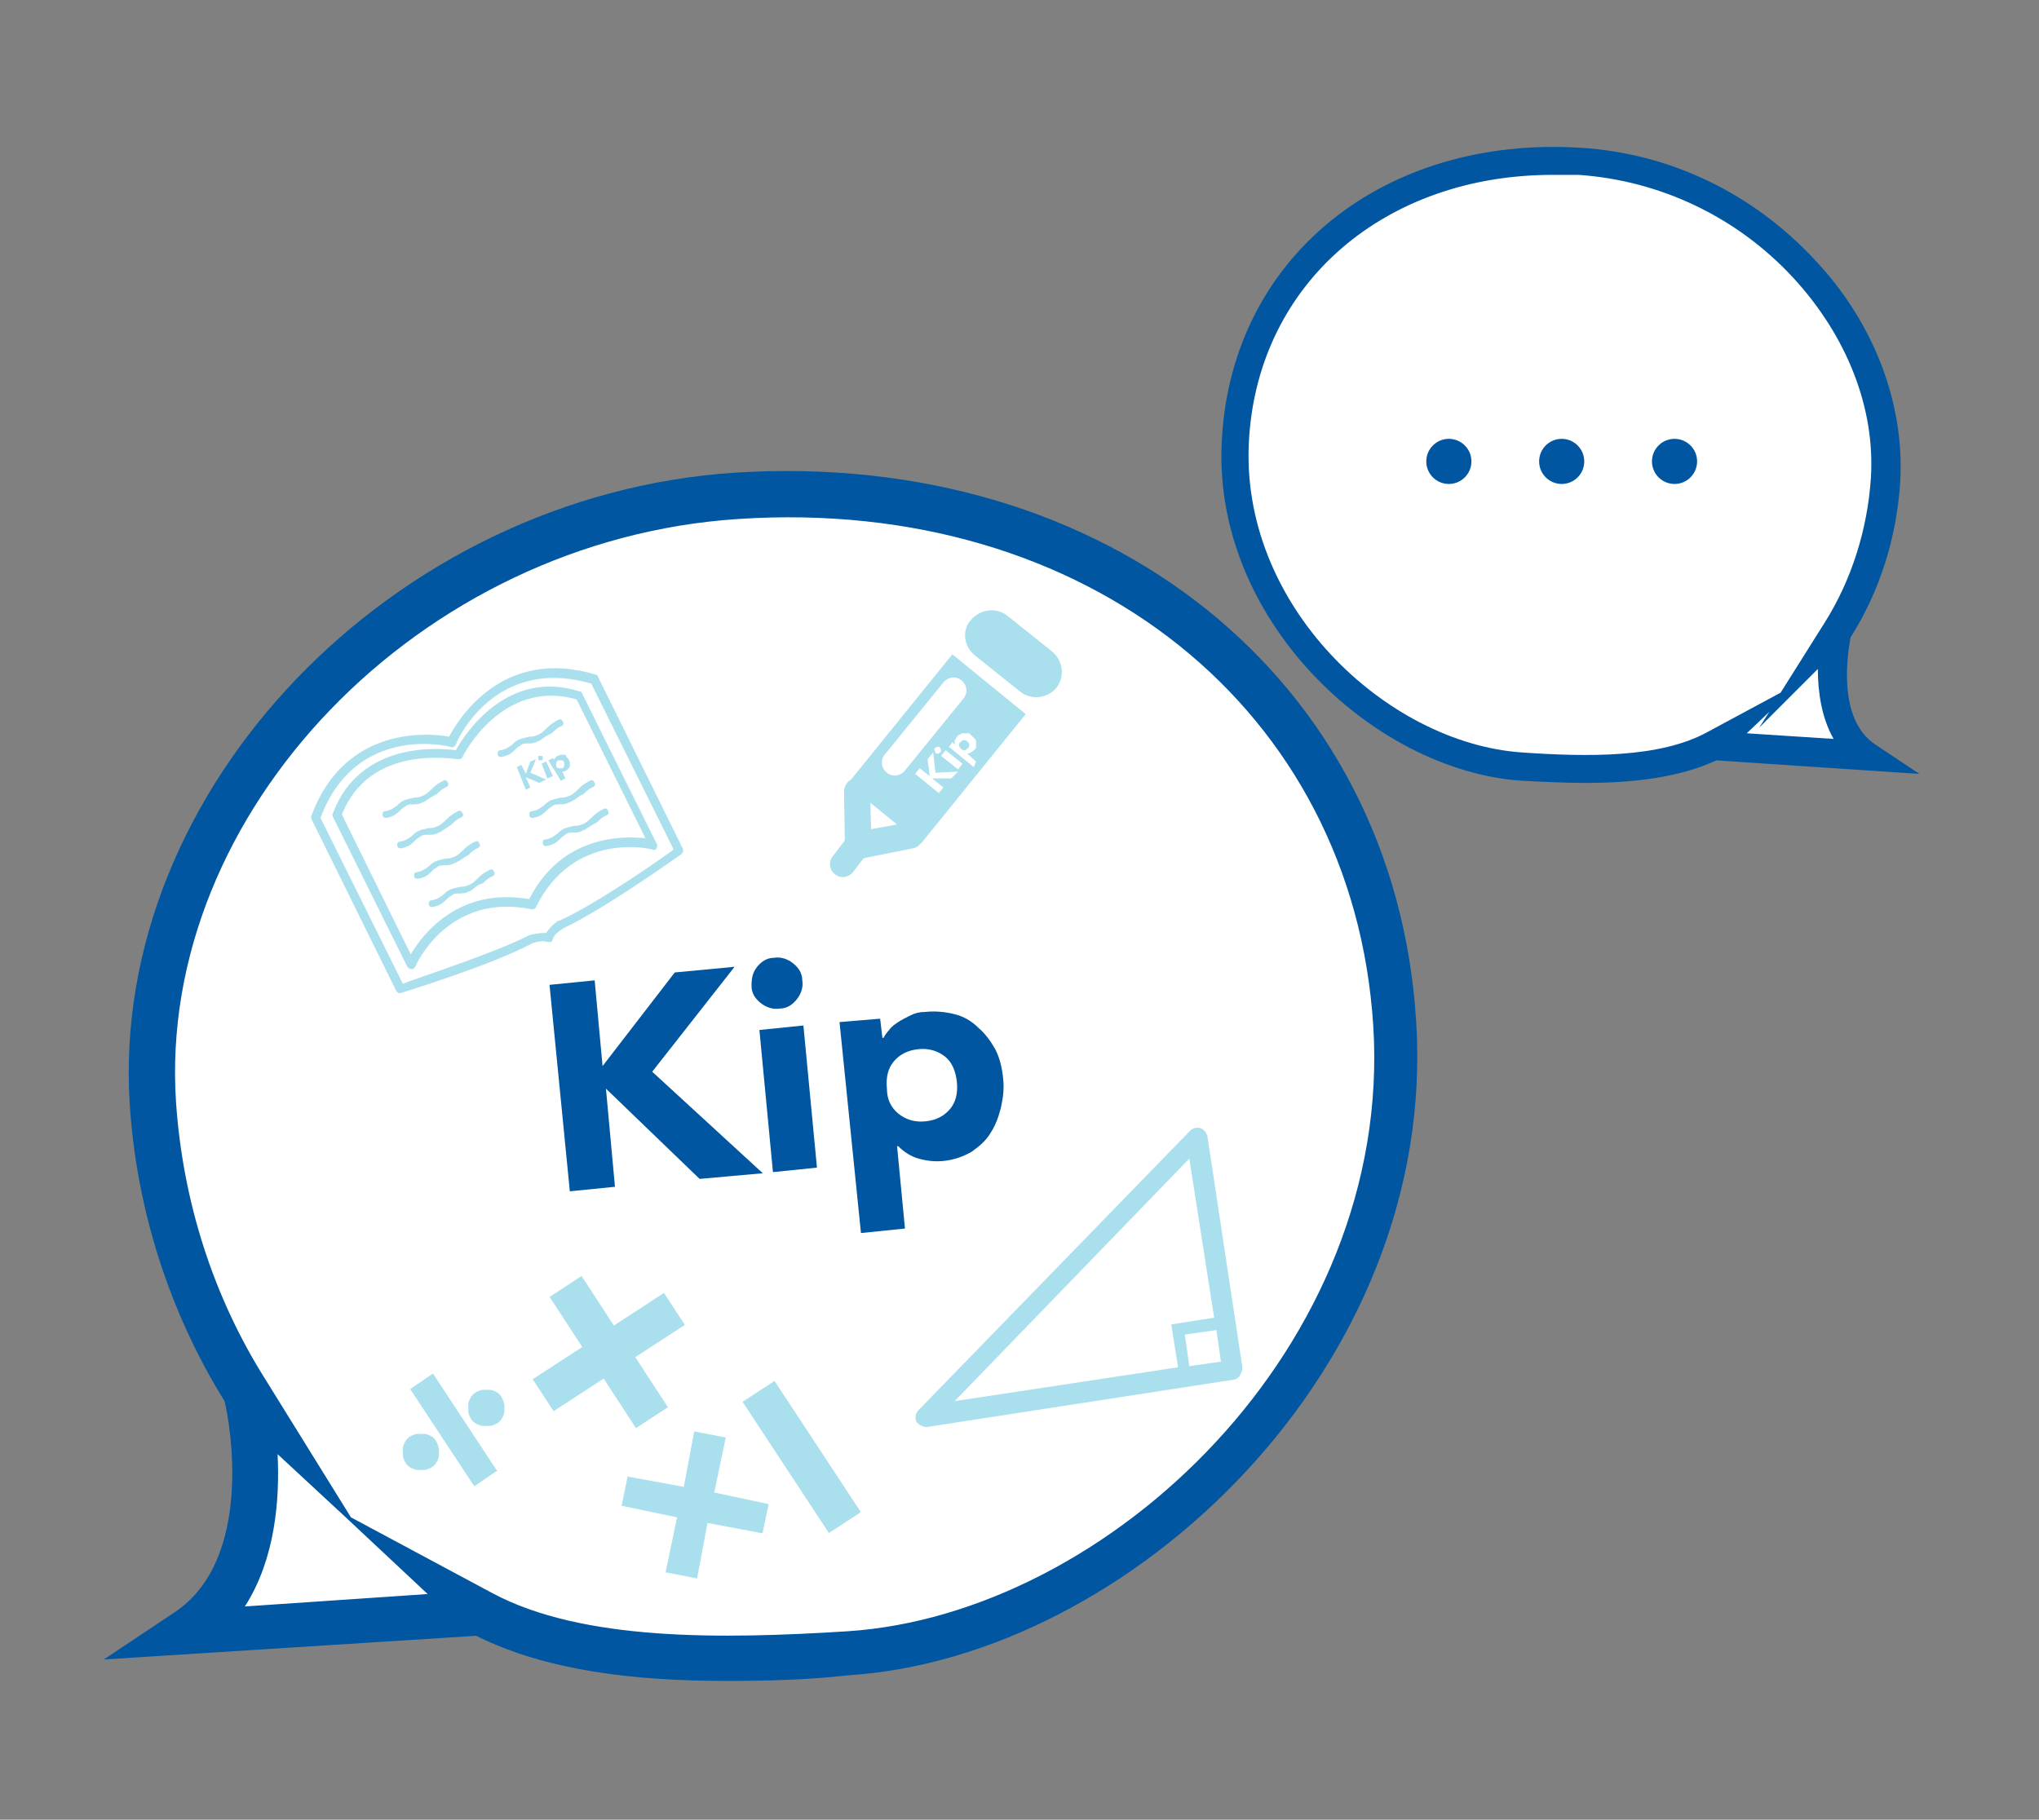 <?xml version="1.0" encoding="utf-8"?>
<!-- Generator: Adobe Illustrator 21.1.0, SVG Export Plug-In . SVG Version: 6.00 Build 0)  -->
<svg version="1.1" id="Layer_1" xmlns="http://www.w3.org/2000/svg" xmlns:xlink="http://www.w3.org/1999/xlink" x="0px" y="0px"
	 viewBox="0 0 180.7 161.3" enable-background="new 0 0 180.7 161.3" xml:space="preserve">
<rect x="0" y="0" width="180.7" height="161.3" fill="#808080" stroke="none"/>
<g>
	<g>
		<path fill="#FFFFFF" d="M65.4,44.1C35,46,12,72.4,13.6,97.9c0.6,9.4,3.6,18.2,8.3,25.7l0,0c0,0,3.7,15.2-5.2,21.1l26-1.7l0,0
			c8.8,4.7,21.9,4.3,32.6,3.7c23-1.5,50.4-25.5,48.4-55.9C121.7,60.4,95.8,42.1,65.4,44.1z"/>
	</g>
	<g>
		<path fill="#0056A0" d="M64.4,149c-8.2,0-16-0.9-22.2-4l-33,2.1l6.3-4.2c7-4.7,4.9-16.7,4.4-18.7c-4.9-7.9-7.8-17-8.4-26.3
			c-1.8-27.9,23.3-54,53.6-56h0c33-2.1,58.5,18.3,60.4,48.6c2,30.7-25.4,56.4-50.3,58C71.7,148.9,68,149,64.4,149z M31.1,134.5
			l12.5,6.7c8,4.3,20.4,4.1,31.5,3.4c23.1-1.5,48.4-25.3,46.6-53.7c-1.8-28-25.4-46.9-56.2-44.9h0c-28.3,1.8-51.6,26-49.9,51.7
			c0.6,8.8,3.3,17.3,8,24.7L31.1,134.5z M24.6,128.9c0.2,4-0.2,9.3-2.9,13.5l16.2-1.1l-7.9-7.4l0.1,0.1L24.6,128.9z"/>
	</g>
	<g>
		<path fill="#FFFFFF" d="M140,14.3c15.9,1,27.9,14.8,27.1,28.2c-0.3,4.9-1.9,9.5-4.3,13.4l0,0c0,0-1.9,8,2.7,11L151.9,66l0,0
			c-4.6,2.5-11.5,2.3-17.1,1.9c-12-0.8-26.4-13.3-25.3-29.2C110.6,22.8,124.1,13.3,140,14.3z"/>
	</g>
	<g>
		<path fill="#0056A0" d="M140.5,69.4c-1.9,0-3.8-0.1-5.7-0.2c-13.1-0.9-27.6-14.4-26.5-30.5c1-16,14.4-26.7,31.8-25.6
			c7.9,0.5,15.2,4,20.7,9.9c5.3,5.6,8,12.8,7.6,19.7c-0.3,4.9-1.8,9.7-4.4,13.8c-0.2,1.1-1.3,7.2,2.2,9.5l3.9,2.6l-18-1.2
			C148.9,68.9,144.8,69.4,140.5,69.4z M137.6,15.5c-14.8,0-26,9.5-26.9,23.3c-1,14.8,12.2,27.1,24.2,27.9c5.8,0.4,12.2,0.5,16.4-1.8
			l6.5-3.5l3.9-6.2c2.4-3.8,3.8-8.3,4.1-12.8c0.4-6.2-2.1-12.6-6.9-17.8c-5-5.4-11.8-8.6-19-9.1l0,0
			C139.2,15.5,138.4,15.5,137.6,15.5z M154.8,65l7.7,0.5c-1.1-1.9-1.4-4.3-1.4-6.2l-5.2,5.2l0.9-1.4L154.8,65z"/>
	</g>
	<g>
		<g>
			<g>
				<path fill="#0056A0" d="M48.7,87.3l4-0.4l0.7,7.6l6.4-8.3l5.3-0.5L57.8,95l9.8,9l-5.6,0.5l-8.3-8l0.8,8.7l-4,0.4L48.7,87.3z"/>
			</g>
		</g>
		<g>
			<g>
				<path fill="#0056A0" d="M67.1,85.7c0.4-0.5,0.9-0.8,1.5-0.8c0.6-0.1,1.2,0.1,1.7,0.5c0.5,0.4,0.8,0.9,0.8,1.5
					c0.1,0.6-0.1,1.2-0.5,1.7c-0.4,0.5-0.9,0.8-1.5,0.8c-0.6,0.1-1.2-0.1-1.7-0.5c-0.5-0.4-0.8-0.9-0.8-1.5
					C66.6,86.7,66.7,86.2,67.1,85.7z M67.3,91.3l3.9-0.4l1.2,12.6l-3.9,0.4L67.3,91.3z"/>
			</g>
		</g>
		<g>
			<g>
				<path fill="#0056A0" d="M74.4,90.6l3.6-0.3l0.2,1.7l0.1,0c0.1-0.2,0.3-0.5,0.5-0.7c0.2-0.3,0.5-0.5,0.8-0.7
					c0.3-0.2,0.7-0.4,1.1-0.6c0.4-0.2,0.8-0.3,1.3-0.3c0.9-0.1,1.8,0,2.6,0.2c0.8,0.2,1.5,0.6,2.1,1.2c0.6,0.5,1.1,1.2,1.5,1.9
					c0.4,0.8,0.6,1.6,0.7,2.6c0.1,0.9,0,1.7-0.2,2.6c-0.2,0.8-0.5,1.6-0.9,2.2c-0.4,0.7-1,1.2-1.7,1.7c-0.7,0.4-1.5,0.7-2.4,0.8
					c-0.8,0.1-1.6,0-2.3-0.2c-0.7-0.2-1.3-0.6-1.8-1.1l-0.1,0l0.7,7.3l-3.9,0.4L74.4,90.6z M79.6,98.7c0.6,0.5,1.4,0.8,2.4,0.7
					c1-0.1,1.7-0.5,2.2-1.1c0.5-0.6,0.7-1.4,0.6-2.4c-0.1-0.9-0.4-1.7-1-2.2c-0.6-0.5-1.4-0.8-2.4-0.7s-1.7,0.5-2.2,1.1
					c-0.5,0.6-0.7,1.4-0.6,2.4C78.6,97.5,79,98.2,79.6,98.7z"/>
			</g>
		</g>
	</g>
	<g>
		<g>
			<g>
				<g>
					<path fill="#AADFEE" d="M59.1,124.6l-2.8-4.3l4.3-2.8c0.1,0,0.1-0.1,0-0.2l-1.7-2.6c0-0.1-0.1-0.1-0.2,0l-4.3,2.8l-2.8-4.3
						c0-0.1-0.1-0.1-0.2,0l-2.6,1.7c-0.1,0-0.1,0.1,0,0.2l2.8,4.3l-4.3,2.8c-0.1,0-0.1,0.1,0,0.2l1.7,2.6c0,0.1,0.1,0.1,0.2,0
						l4.3-2.8l2.8,4.3c0,0.1,0.1,0.1,0.2,0l2.6-1.7C59.2,124.7,59.2,124.7,59.1,124.6z"/>
				</g>
			</g>
		</g>
		<g>
			<g>
				<g>
					<path fill="#AADFEE" d="M62.7,135l4.8,0.9c0.1,0,0.1,0,0.1-0.1l0.5-2.4c0-0.1,0-0.1-0.1-0.1l-4.7-1l1-4.8c0,0,0-0.1,0-0.1
						c0,0,0,0-0.1,0l-2.6-0.5c0,0-0.1,0-0.1,0c0,0,0,0,0,0.1l-0.9,4.8l-4.9-0.9c-0.1,0-0.1,0-0.1,0.1l-0.5,2.4c0,0,0,0.1,0,0.1
						c0,0,0,0,0.1,0l4.8,1l-1,4.8c0,0,0,0.1,0,0.1l0,0c0,0,0,0,0.1,0l2.6,0.5c0,0,0.1,0,0.1,0c0,0,0,0,0-0.1L62.7,135z"/>
				</g>
			</g>
		</g>
		<g>
			<g>
				<g>
					<path fill="#AADFEE" d="M76.2,133.9l-7.5-11.4c0-0.1-0.1-0.1-0.2,0l-2.6,1.7c-0.1,0-0.1,0.1,0,0.2l7.5,11.4
						c0,0.1,0.1,0.1,0.2,0l2.6-1.7C76.2,134.1,76.3,134,76.2,133.9z"/>
				</g>
			</g>
		</g>
		<g>
			<g>
				<g>
					<g>
						<path fill="#AADFEE" d="M41.5,124.5c0,0.2,0,0.4,0,0.6c0,0.2,0.1,0.4,0.2,0.6c0.1,0.2,0.3,0.4,0.5,0.5
							c0.2,0.1,0.4,0.2,0.6,0.2c0.2,0,0.4,0,0.6,0c0.2,0,0.4-0.1,0.6-0.2c0.2-0.1,0.4-0.3,0.5-0.5c0.1-0.2,0.2-0.4,0.2-0.6
							c0-0.2,0-0.4,0-0.6c-0.1-0.4-0.3-0.9-0.7-1.1c-0.2-0.1-0.4-0.2-0.6-0.2c-0.2,0-0.4,0-0.6,0c-0.2,0-0.4,0.1-0.6,0.2
							c-0.2,0.1-0.4,0.3-0.5,0.5C41.6,124.1,41.5,124.3,41.5,124.5z"/>
					</g>
				</g>
			</g>
			<g>
				<g>
					<g>
						<path fill="#AADFEE" d="M38.9,129c0-0.2,0-0.4,0-0.6c-0.1-0.4-0.3-0.9-0.7-1.1c-0.2-0.1-0.4-0.2-0.6-0.2c-0.2,0-0.4,0-0.6,0
							c-0.2,0-0.4,0.1-0.6,0.2c-0.2,0.1-0.4,0.3-0.5,0.5c-0.1,0.2-0.2,0.4-0.2,0.6c0,0.2,0,0.4,0,0.6c0,0.2,0.1,0.4,0.2,0.6
							c0.1,0.2,0.3,0.4,0.5,0.5c0.2,0.1,0.4,0.2,0.6,0.2c0.2,0,0.4,0,0.6,0c0.2,0,0.4-0.1,0.6-0.2c0.2-0.1,0.4-0.3,0.5-0.5
							C38.8,129.4,38.9,129.2,38.9,129z"/>
					</g>
				</g>
			</g>
			<g>
				<g>
					<g>
						<path fill="#AADFEE" d="M44,130.3l-5.6-8.5c0,0-0.1-0.1-0.1,0l-1.9,1.3c0,0-0.1,0.1,0,0.1l5.6,8.5c0,0,0.1,0.1,0.1,0l1.9-1.3
							C44.1,130.4,44.1,130.4,44,130.3z"/>
					</g>
				</g>
			</g>
		</g>
	</g>
	<g>
		<g>
			<g>
				<path fill="#AADFEE" d="M107,100.7c-0.1-0.3-0.3-0.6-0.6-0.7c-0.3-0.1-0.7,0-0.9,0.2l-24.1,24.8c-0.3,0.3-0.3,0.7-0.2,1
					c0.2,0.3,0.6,0.5,0.9,0.5l27.2-4.2c0.2,0,0.5-0.2,0.6-0.4c0.1-0.2,0.2-0.4,0.2-0.7L107,100.7z M105.4,102.7l2.2,14.1l-3.8,0.6
					l0.6,3.8l-19.8,3L105.4,102.7z M105.4,121.1l-0.4-2.8l2.8-0.4l0.4,2.8L105.4,121.1z"/>
			</g>
		</g>
	</g>
	<g>
		<g>
			<g>
				<g>
					<g>
						<g>
							<path fill="#AADFEE" d="M48.8,83.5c-0.1,0-0.2,0-0.3,0l0,0c0,0-0.4-0.2-1.3,0.1c-3.5,1.9-11.3,4.3-11.6,4.4
								c-0.2,0.1-0.4,0-0.5-0.2l-7.5-15.2c0-0.1-0.1-0.2,0-0.3c3-8.1,10.6-7.3,12.2-7c0.8-1.5,4.7-8,13-5.5c0.1,0,0.2,0.1,0.2,0.2
								l7.5,15.2c0.1,0.2,0,0.4-0.1,0.5c-0.3,0.2-6.7,4.8-10.5,6.6c-0.8,0.5-0.9,0.9-0.9,0.9C49,83.3,48.9,83.5,48.8,83.5
								C48.8,83.5,48.8,83.5,48.8,83.5z M46.9,82.9C46.9,82.9,46.9,82.9,46.9,82.9c0.7-0.2,1.2-0.2,1.5-0.2c0.2-0.3,0.5-0.7,1.1-1.1
								c0,0,0,0,0.1,0c3.3-1.5,8.9-5.4,10.1-6.3l-7.3-14.7c-8.5-2.5-11.9,5-12,5.4c-0.1,0.2-0.3,0.3-0.5,0.2
								c-0.3-0.1-8.4-2-11.5,6.3l7.3,14.7C37.2,86.6,43.8,84.5,46.9,82.9C46.9,82.9,46.9,82.9,46.9,82.9z"/>
						</g>
					</g>
				</g>
				<g>
					<g>
						<g>
							<path fill="#FFFFFF" d="M40.6,66.9c0,0-8.2-1.6-10.7,5.3l6.6,13.3c0,0,3-6.9,10.7-5.3c3.5-7.1,10.7-5.3,10.7-5.3l-6.6-13.3
								C44.3,59.5,40.6,66.9,40.6,66.9"/>
						</g>
						<g>
							<path fill="#AADFEE" d="M36.6,85.9c0,0-0.1,0-0.1,0c-0.2,0-0.3-0.1-0.4-0.2l-6.6-13.3c0-0.1-0.1-0.2,0-0.3
								c2.4-6.4,9.4-5.8,10.9-5.6c0.7-1.3,4.5-7.3,11-5.2c0.1,0,0.2,0.1,0.2,0.2l6.6,13.3c0.1,0.1,0,0.3,0,0.4
								c-0.1,0.1-0.2,0.2-0.4,0.1c-0.3-0.1-7-1.6-10.3,5.1c-0.1,0.2-0.3,0.2-0.4,0.2c-7.3-1.5-10.2,4.8-10.3,5.1
								C36.8,85.7,36.7,85.8,36.6,85.9z M30.3,72.2l6.1,12.4c1-1.7,4.2-6,10.5-4.9c2.9-5.7,8.3-5.6,10.3-5.4L51.1,62
								C44.5,60.1,41,67,41,67.1c-0.1,0.2-0.3,0.2-0.4,0.2C40.2,67.3,32.8,65.9,30.3,72.2z"/>
						</g>
					</g>
				</g>
			</g>
		</g>
		<g>
			<g>
				<g>
					<path fill="#AADFEE" d="M47.9,65.6c-0.1,0.1-0.3,0.1-0.4,0.2c-0.3,0.1-0.5,0.1-0.7,0.1c-0.3,0-0.5,0-0.7,0.2
						c-0.2,0.1-0.3,0.2-0.4,0.3c-0.3,0.3-0.6,0.6-1.3,0.7c-0.2,0-0.3-0.1-0.3-0.3c0-0.2,0.1-0.3,0.3-0.3c0.5-0.1,0.7-0.3,1-0.5
						c0.1-0.1,0.3-0.3,0.5-0.4c0.4-0.2,0.7-0.2,1-0.3c0.2,0,0.4,0,0.6-0.1c0,0,0,0,0,0c0.4-0.1,0.7-0.4,1-0.7c0.3-0.3,0.6-0.5,1-0.7
						c0.2-0.1,0.3,0,0.4,0.2c0.1,0.2,0,0.3-0.2,0.4c-0.3,0.1-0.6,0.4-0.8,0.6C48.4,65.2,48.2,65.4,47.9,65.6z"/>
				</g>
			</g>
		</g>
		<g>
			<g>
				<g>
					<path fill="#AADFEE" d="M50.7,71c-0.1,0.1-0.3,0.1-0.4,0.2c-0.3,0.1-0.5,0.1-0.7,0.1c-0.3,0-0.5,0-0.7,0.2
						c-0.2,0.1-0.3,0.2-0.4,0.3c-0.3,0.3-0.6,0.6-1.3,0.7c-0.2,0-0.3-0.1-0.3-0.3c0-0.2,0.1-0.3,0.3-0.3c0.5-0.1,0.7-0.3,1-0.5
						c0.1-0.1,0.3-0.3,0.5-0.4c0.4-0.2,0.7-0.2,1-0.3c0.2,0,0.4,0,0.6-0.1c0,0,0,0,0,0c0.4-0.1,0.7-0.4,1-0.7c0.3-0.3,0.6-0.5,1-0.7
						c0.2-0.1,0.3,0,0.4,0.2s0,0.3-0.2,0.4c-0.3,0.1-0.6,0.4-0.8,0.6C51.2,70.6,51,70.9,50.7,71z"/>
				</g>
			</g>
		</g>
		<g>
			<g>
				<g>
					<path fill="#AADFEE" d="M51.9,73.5c-0.1,0.1-0.3,0.1-0.4,0.2c-0.3,0.1-0.5,0.1-0.7,0.1c-0.3,0-0.5,0-0.7,0.2
						c-0.2,0.1-0.3,0.2-0.4,0.3c-0.3,0.3-0.6,0.6-1.3,0.7c-0.2,0-0.3-0.1-0.3-0.3s0.1-0.3,0.3-0.3c0.5-0.1,0.7-0.3,1-0.5
						c0.1-0.1,0.3-0.3,0.5-0.4c0.4-0.2,0.7-0.2,1-0.3c0.2,0,0.4,0,0.6-0.1c0,0,0,0,0,0c0.4-0.1,0.7-0.4,1-0.7c0.3-0.3,0.6-0.5,1-0.7
						c0.2-0.1,0.3,0,0.4,0.2c0.1,0.2,0,0.3-0.2,0.4c-0.3,0.1-0.6,0.4-0.8,0.6C52.5,73.1,52.2,73.3,51.9,73.5z"/>
				</g>
			</g>
		</g>
		<g>
			<g>
				<g>
					<path fill="#AADFEE" d="M37.7,71c-0.1,0.1-0.3,0.1-0.4,0.2c-0.3,0.1-0.5,0.1-0.7,0.1c-0.3,0-0.5,0-0.7,0.2
						c-0.2,0.1-0.3,0.2-0.4,0.3c-0.3,0.3-0.6,0.6-1.3,0.7c-0.2,0-0.3-0.1-0.3-0.3c0-0.2,0.1-0.3,0.3-0.3c0.5-0.1,0.7-0.3,1-0.5
						c0.1-0.1,0.3-0.3,0.5-0.4c0.4-0.2,0.7-0.2,1-0.3c0.2,0,0.4,0,0.6-0.1c0,0,0,0,0,0c0.4-0.1,0.7-0.4,1-0.7c0.3-0.3,0.6-0.5,1-0.7
						c0.2-0.1,0.3,0,0.4,0.2c0.1,0.2,0,0.3-0.2,0.4c-0.3,0.1-0.6,0.4-0.8,0.6C38.3,70.6,38,70.8,37.7,71z"/>
				</g>
			</g>
		</g>
		<g>
			<g>
				<g>
					<path fill="#AADFEE" d="M39.1,73.7c-0.1,0.1-0.3,0.1-0.4,0.2C38.4,74,38.2,74,37.9,74c-0.3,0-0.5,0-0.7,0.2
						c-0.2,0.1-0.3,0.2-0.4,0.3c-0.3,0.3-0.6,0.6-1.3,0.7c-0.2,0-0.3-0.1-0.3-0.3c0-0.2,0.1-0.3,0.3-0.3c0.5-0.1,0.7-0.3,1-0.5
						c0.1-0.1,0.3-0.3,0.5-0.4c0.4-0.2,0.7-0.2,1-0.3c0.2,0,0.4,0,0.6-0.1c0,0,0,0,0,0c0.4-0.1,0.7-0.4,1-0.7c0.3-0.3,0.6-0.5,1-0.7
						c0.2-0.1,0.3,0,0.4,0.2c0.1,0.2,0,0.3-0.2,0.4c-0.3,0.1-0.6,0.4-0.8,0.6C39.7,73.3,39.4,73.5,39.1,73.7z"/>
				</g>
			</g>
		</g>
		<g>
			<g>
				<g>
					<path fill="#AADFEE" d="M40.5,76.4c-0.1,0.1-0.3,0.1-0.4,0.2c-0.3,0.1-0.5,0.1-0.7,0.1c-0.3,0-0.5,0-0.7,0.2
						c-0.2,0.1-0.3,0.2-0.4,0.3c-0.3,0.3-0.6,0.6-1.3,0.7c-0.2,0-0.3-0.1-0.3-0.3c0-0.2,0.1-0.3,0.3-0.3c0.5-0.1,0.7-0.3,1-0.5
						c0.1-0.1,0.3-0.3,0.5-0.4c0.4-0.2,0.7-0.2,1-0.3c0.2,0,0.4,0,0.6-0.1c0,0,0,0,0,0c0.4-0.1,0.7-0.4,1-0.7c0.3-0.3,0.6-0.5,1-0.7
						c0.2-0.1,0.3,0,0.4,0.2c0.1,0.2,0,0.3-0.2,0.4c-0.3,0.1-0.6,0.4-0.8,0.6C41.1,76,40.8,76.3,40.5,76.4z"/>
				</g>
			</g>
		</g>
		<g>
			<g>
				<g>
					<path fill="#AADFEE" d="M41.8,78.9c-0.1,0.1-0.3,0.1-0.4,0.2c-0.3,0.1-0.5,0.1-0.7,0.1c-0.3,0-0.5,0-0.7,0.2
						c-0.2,0.1-0.3,0.2-0.4,0.3c-0.3,0.3-0.6,0.6-1.3,0.7c-0.2,0-0.3-0.1-0.3-0.3c0-0.2,0.1-0.3,0.3-0.3c0.5-0.1,0.7-0.3,1-0.5
						c0.1-0.1,0.3-0.3,0.5-0.4c0.4-0.2,0.7-0.2,1-0.3c0.2,0,0.4,0,0.6-0.1c0,0,0,0,0,0c0.4-0.1,0.7-0.4,1-0.7c0.3-0.3,0.6-0.5,1-0.7
						c0.2-0.1,0.3,0,0.4,0.2c0.1,0.2,0,0.3-0.2,0.4c-0.3,0.1-0.6,0.4-0.8,0.6C42.3,78.4,42.1,78.7,41.8,78.9z"/>
				</g>
			</g>
		</g>
		<g>
			<g>
				<g>
					<g>
						<path fill="#AADFEE" d="M45.8,68l0.4-0.2l0.4,0.8l0.4-1.1l0.5-0.2L47,68.5l1.4,0.6l-0.6,0.3l-1.2-0.5l0.4,0.9l-0.4,0.2
							L45.8,68z"/>
					</g>
				</g>
			</g>
			<g>
				<g>
					<g>
						<path fill="#AADFEE" d="M47.7,67.1c0-0.1,0.1-0.1,0.1-0.1c0.1,0,0.1,0,0.2,0c0.1,0,0.1,0.1,0.1,0.1c0,0.1,0,0.1,0,0.2
							c0,0.1-0.1,0.1-0.1,0.1c-0.1,0-0.1,0-0.2,0c-0.1,0-0.1-0.1-0.1-0.1C47.7,67.3,47.7,67.2,47.7,67.1z M48,67.7l0.4-0.2l0.6,1.3
							L48.5,69L48,67.7z"/>
					</g>
				</g>
			</g>
			<g>
				<g>
					<g>
						<path fill="#AADFEE" d="M48.6,67.4l0.4-0.2l0.1,0.2l0,0c0,0,0-0.1,0-0.1c0,0,0-0.1,0.1-0.1c0,0,0.1-0.1,0.1-0.1
							c0,0,0.1-0.1,0.1-0.1c0.1,0,0.2-0.1,0.3-0.1c0.1,0,0.2,0,0.3,0c0.1,0,0.2,0.1,0.2,0.2c0.1,0.1,0.1,0.1,0.2,0.2
							c0,0.1,0.1,0.2,0.1,0.3c0,0.1,0,0.2,0,0.3c0,0.1-0.1,0.2-0.1,0.2c-0.1,0.1-0.1,0.1-0.2,0.2c-0.1,0-0.2,0.1-0.2,0.1
							c-0.1,0-0.2,0-0.2-0.1l0,0l0.3,0.7l-0.4,0.2L48.6,67.4z M49.5,68.1c0.1,0,0.2,0,0.3,0c0.1,0,0.2-0.1,0.2-0.2
							c0-0.1,0-0.2,0-0.3c0-0.1-0.1-0.2-0.2-0.2c-0.1,0-0.2,0-0.3,0c-0.1,0-0.2,0.1-0.2,0.2c0,0.1,0,0.2,0,0.3
							C49.3,68,49.4,68.1,49.5,68.1z"/>
					</g>
				</g>
			</g>
		</g>
	</g>
	<g>
		<g>
			<g>
				<g>
					<g>
						<g>
							<g>
								<polygon fill="#FFFFFF" points="84.2,59.1 77.2,68.1 79.6,69.6 86.4,61.4 								"/>
							</g>
						</g>
					</g>
					<g>
						<g>
							<g>
								<g>
									<g>
										<g>
											<g>
												<g>
													<path fill="#AADFEE" d="M74.9,76.4l6-1.2c0.6-0.1,1-0.7,0.9-1.4c-0.1-0.6-0.7-1-1.3-0.9l-3.3,0.6l-0.1-3.4
														c0-0.6-0.5-1.1-1.2-1.1c-0.6,0-1.1,0.5-1.1,1.2L74.9,76.4L74.9,76.4z"/>
												</g>
											</g>
										</g>
									</g>
								</g>
							</g>
							<g>
								<g>
									<g>
										<path fill="#AADFEE" d="M84.4,58l-9.3,11.5l6.5,5.3l9.3-11.5L84.4,58z M83.6,60.5c0.4-0.5,1.1-0.6,1.6-0.2
											c0.5,0.4,0.6,1.1,0.2,1.6l-5.2,6.4c-0.4,0.5-1.1,0.6-1.6,0.2c-0.5-0.4-0.6-1.1-0.2-1.6L83.6,60.5z"/>
									</g>
								</g>
							</g>
							<g>
								<g>
									<g>
										<g>
											<g>
												<g>
													<path fill="#AADFEE" d="M74,77.5c0.5,0.4,1.2,0.3,1.6-0.2l1.3-1.7c0.4-0.5,0.3-1.2-0.2-1.6c-0.5-0.4-1.2-0.3-1.6,0.2
														l-1.3,1.7C73.4,76.4,73.5,77.1,74,77.5L74,77.5z"/>
												</g>
											</g>
										</g>
									</g>
								</g>
							</g>
							<g>
								<g>
									<g>
										<g>
											<g>
												<g>
													<path fill="#AADFEE" d="M86.4,58.1l4,3.2c1,0.8,2.4,0.6,3.2-0.3c0.8-1,0.6-2.4-0.3-3.2l-4-3.2c-1-0.8-2.4-0.6-3.2,0.3
														C85.2,55.8,85.4,57.3,86.4,58.1L86.4,58.1z"/>
												</g>
											</g>
										</g>
									</g>
								</g>
							</g>
						</g>
					</g>
				</g>
			</g>
		</g>
		<g>
			<g>
				<g>
					<g>
						<path fill="#FFFFFF" d="M81.1,68.6l0.4-0.5l0.9,0.7l-0.2-1.5l0.5-0.6l0.2,1.8l2-0.1L84.3,69l-1.7,0l1,0.8l-0.4,0.5L81.1,68.6z
							"/>
					</g>
				</g>
			</g>
			<g>
				<g>
					<g>
						<path fill="#FFFFFF" d="M82.8,66.5c0-0.1,0-0.2,0.1-0.2c0.1-0.1,0.1-0.1,0.2-0.1c0.1,0,0.2,0,0.2,0.1c0.1,0.1,0.1,0.1,0.1,0.2
							s0,0.2-0.1,0.2c-0.1,0.1-0.1,0.1-0.2,0.1c-0.1,0-0.2,0-0.2-0.1C82.9,66.6,82.8,66.5,82.8,66.5z M83.4,67l0.4-0.5l1.5,1.2
							l-0.4,0.5L83.4,67z"/>
					</g>
				</g>
			</g>
			<g>
				<g>
					<g>
						<path fill="#FFFFFF" d="M84.1,66.2l0.3-0.4l0.2,0.2l0,0c0,0,0-0.1,0-0.1c0-0.1,0-0.1,0-0.2c0-0.1,0-0.1,0.1-0.2
							c0-0.1,0.1-0.1,0.1-0.2c0.1-0.1,0.2-0.2,0.3-0.2c0.1-0.1,0.2-0.1,0.3-0.1c0.1,0,0.2,0,0.4,0c0.1,0,0.2,0.1,0.3,0.2
							c0.1,0.1,0.2,0.2,0.3,0.3c0.1,0.1,0.1,0.2,0.1,0.3c0,0.1,0,0.2,0,0.4s-0.1,0.2-0.2,0.3c-0.1,0.1-0.2,0.2-0.3,0.2
							c-0.1,0.1-0.2,0.1-0.3,0.1l0,0l0.8,0.7L86.3,68L84.1,66.2z M85.5,66.5c0.1,0,0.2-0.1,0.3-0.2c0.1-0.1,0.1-0.2,0.1-0.3
							c0-0.1-0.1-0.2-0.2-0.3c-0.1-0.1-0.2-0.1-0.3-0.1c-0.1,0-0.2,0.1-0.3,0.2C85,65.8,85,66,85,66.1c0,0.1,0.1,0.2,0.2,0.3
							C85.3,66.5,85.4,66.5,85.5,66.5z"/>
					</g>
				</g>
			</g>
		</g>
	</g>
	<g>
		<circle fill="#0056A0" cx="128.4" cy="40.9" r="2"/>
	</g>
	<g>
		<circle fill="#0056A0" cx="138.4" cy="40.9" r="2"/>
	</g>
	<g>
		<circle fill="#0056A0" cx="148.4" cy="40.9" r="2"/>
	</g>
</g>
</svg>
